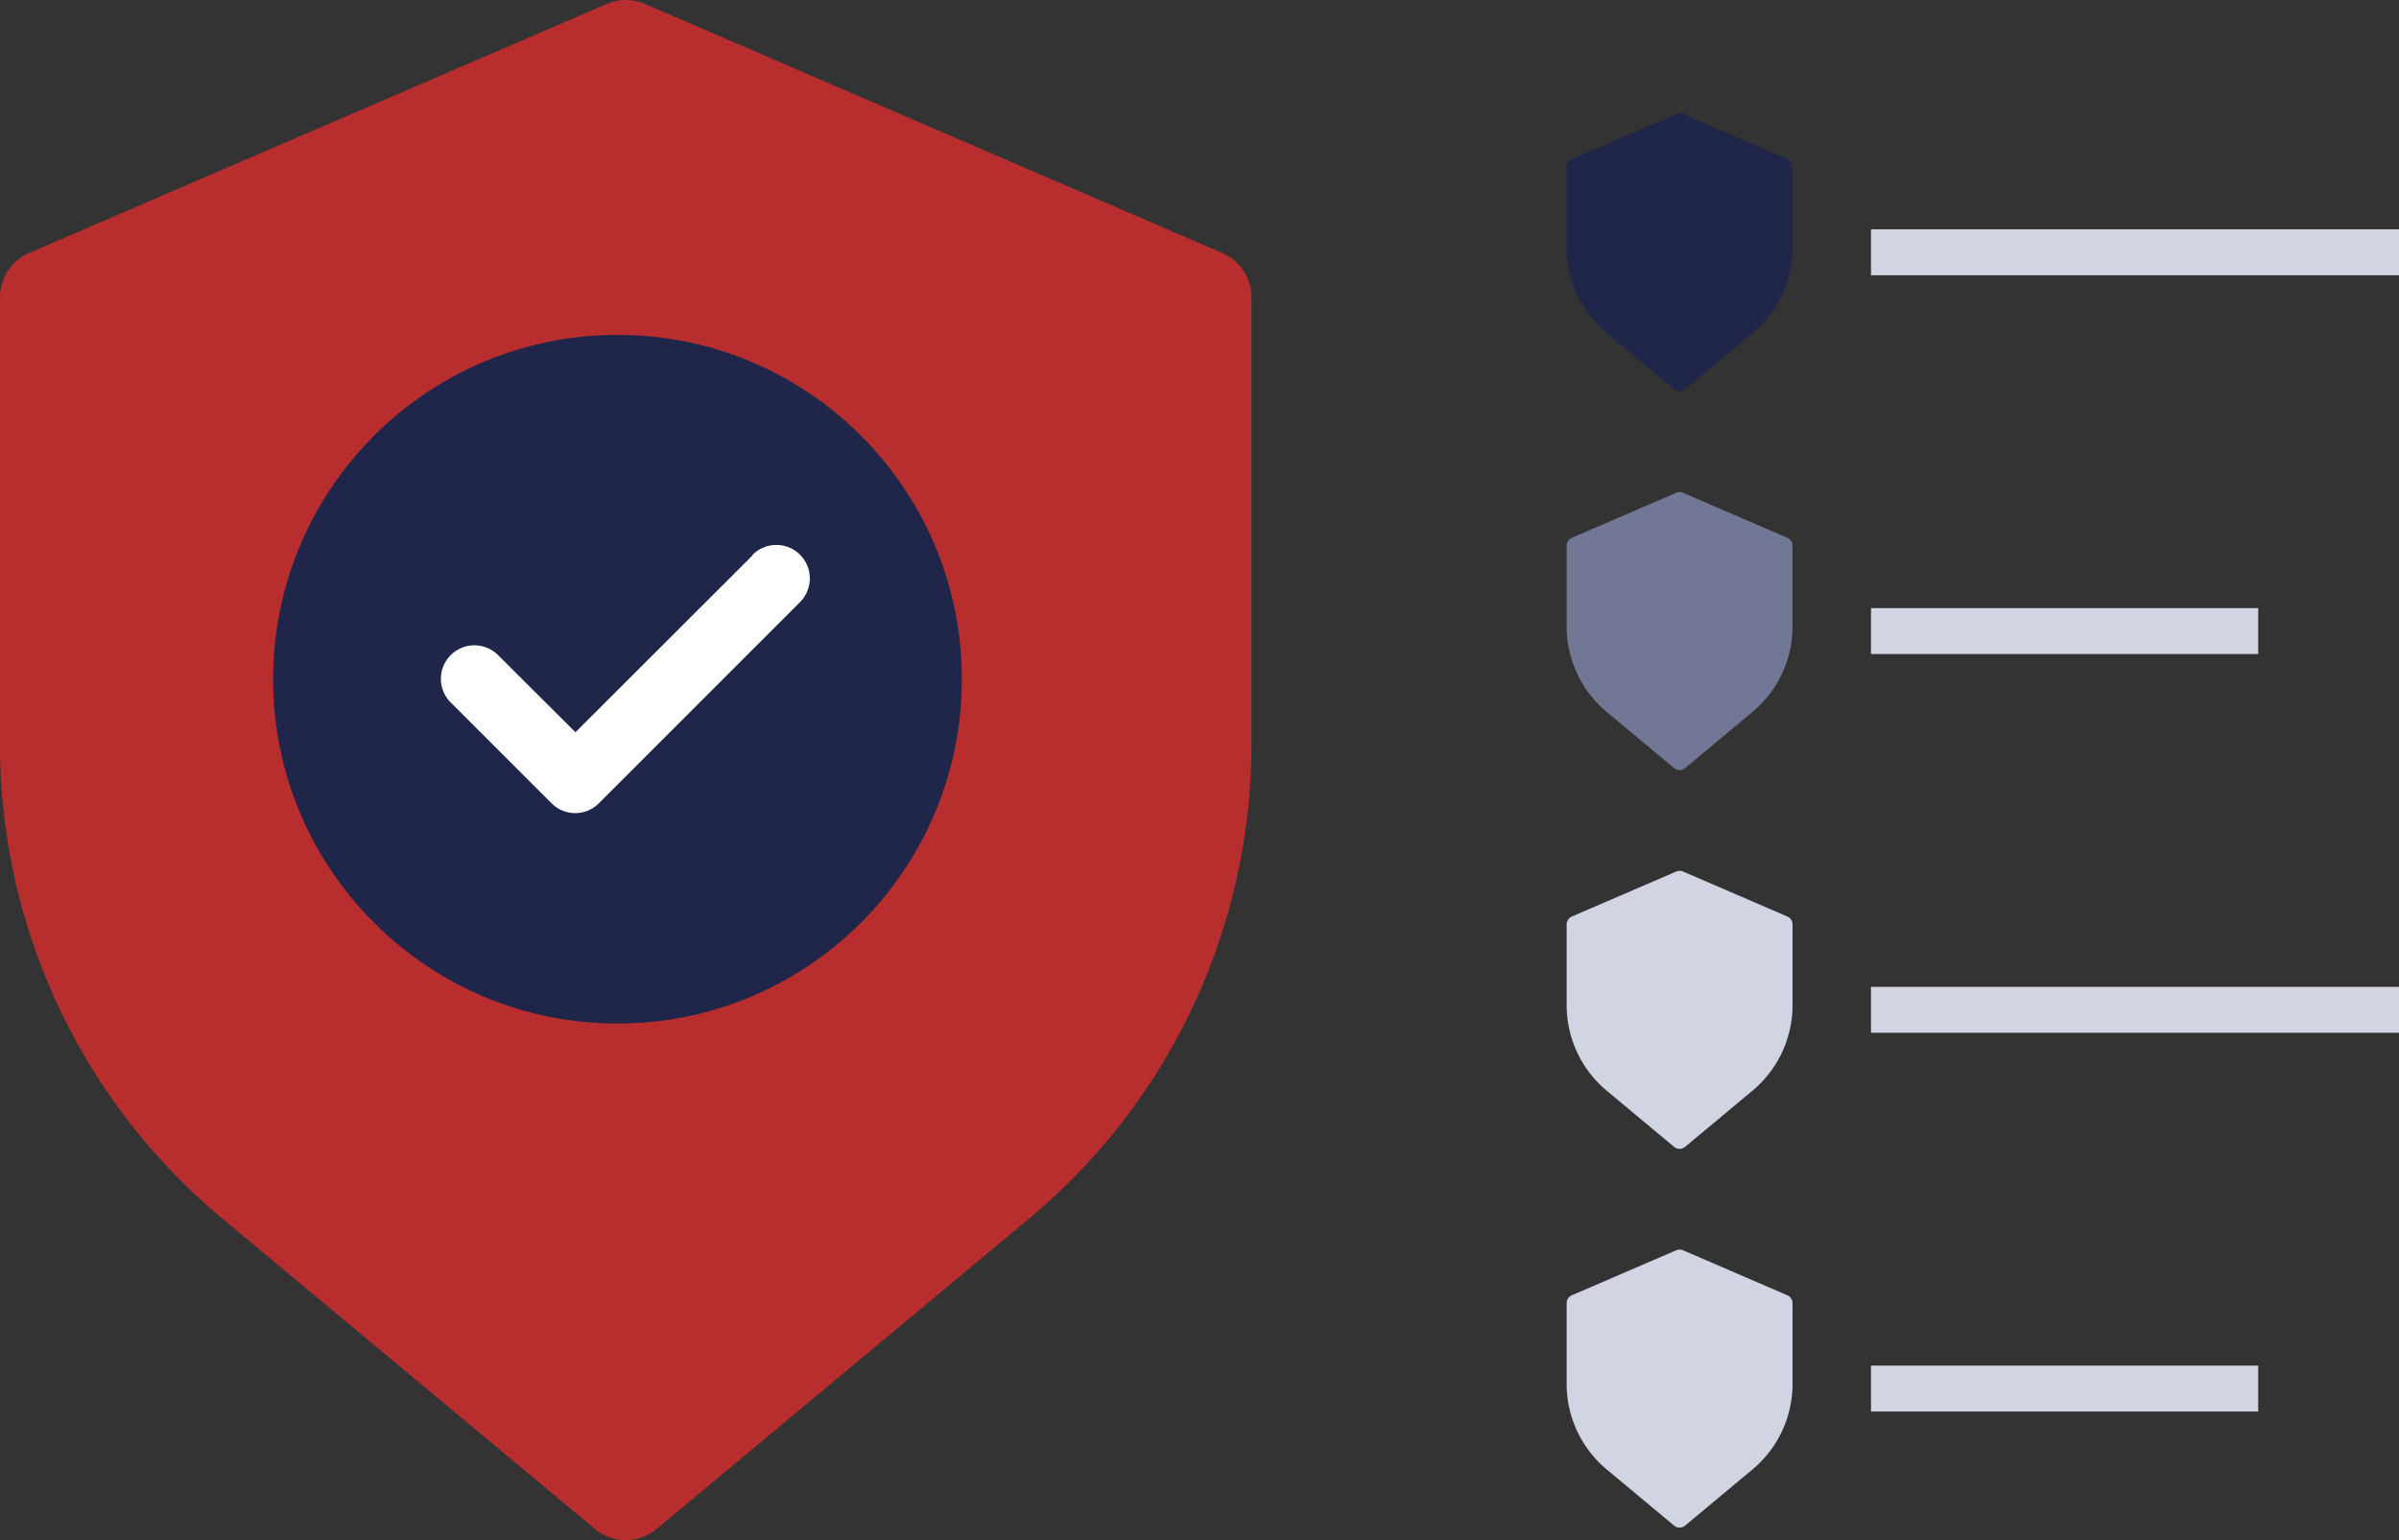 <svg xmlns="http://www.w3.org/2000/svg" width="104.5" height="67.097" viewBox="0 0 104.5 67.097">
  <rect x="0" y="0" width="104.5" height="67.097" fill="#333333" stroke="none"/>
  <g id="Group_362" data-name="Group 362" transform="translate(-1069.5 -2580.811)">
    <line id="Line_55" data-name="Line 55" x2="23" transform="translate(1151 2591.803)" fill="none" stroke="#d1d4e2" stroke-width="2"/>
    <line id="Line_56" data-name="Line 56" x2="16.867" transform="translate(1151 2608.303)" fill="none" stroke="#d1d4e2" stroke-width="2"/>
    <line id="Line_57" data-name="Line 57" x2="23" transform="translate(1151 2624.803)" fill="none" stroke="#d1d4e2" stroke-width="2"/>
    <line id="Line_58" data-name="Line 58" x2="16.867" transform="translate(1151 2641.303)" fill="none" stroke="#d1d4e2" stroke-width="2"/>
    <g id="Layer_2" data-name="Layer 2" transform="translate(1067.44 2591.975)">
      <path id="Path_416" data-name="Path 416" d="M62.014,33.884V14.452a2.1,2.1,0,0,0-1.258-1.925L35.6,1.674a2.1,2.1,0,0,0-1.677,0L8.758,12.527A2.1,2.1,0,0,0,7.5,14.452V33.884A26.88,26.88,0,0,0,17.2,54.6L33.415,68.11a2.1,2.1,0,0,0,2.684,0L52.311,54.6a26.88,26.88,0,0,0,9.7-20.715Z" transform="translate(-5.44 -12.664)" fill="#b82e2f"/>
      <circle id="Ellipse_108" data-name="Ellipse 108" cx="15" cy="15" r="15" transform="translate(13.958 3.425)" fill="#1f2649"/>
      <path id="Path_417" data-name="Path 417" d="M24.811,6.927l-7.723,7.714L13.736,11.3a1.459,1.459,0,1,0-2.063,2.063l4.372,4.372a1.457,1.457,0,0,0,2.063,0L26.851,8.99a1.459,1.459,0,1,0-2.063-2.063Z" transform="translate(10.039 6.095)" fill="#fff"/>
    </g>
    <path id="Path_416-2" data-name="Path 416" d="M17.34,7.345V3.837a.378.378,0,0,0-.227-.347L12.572,1.531a.378.378,0,0,0-.3,0L7.727,3.49a.378.378,0,0,0-.227.347V7.345a4.852,4.852,0,0,0,1.752,3.739l2.926,2.439a.378.378,0,0,0,.484,0l2.926-2.439A4.852,4.852,0,0,0,17.34,7.345Z" transform="translate(1130.243 2584.248)" fill="#1f2649"/>
    <path id="Path_574" data-name="Path 574" d="M17.34,7.345V3.837a.378.378,0,0,0-.227-.347L12.572,1.531a.378.378,0,0,0-.3,0L7.727,3.49a.378.378,0,0,0-.227.347V7.345a4.852,4.852,0,0,0,1.752,3.739l2.926,2.439a.378.378,0,0,0,.484,0l2.926-2.439A4.852,4.852,0,0,0,17.34,7.345Z" transform="translate(1130.243 2600.748)" fill="#717795"/>
    <path id="Path_575" data-name="Path 575" d="M17.34,7.345V3.837a.378.378,0,0,0-.227-.347L12.572,1.531a.378.378,0,0,0-.3,0L7.727,3.49a.378.378,0,0,0-.227.347V7.345a4.852,4.852,0,0,0,1.752,3.739l2.926,2.439a.378.378,0,0,0,.484,0l2.926-2.439A4.852,4.852,0,0,0,17.34,7.345Z" transform="translate(1130.243 2617.248)" fill="#d1d4e2"/>
    <path id="Path_576" data-name="Path 576" d="M17.34,7.345V3.837a.378.378,0,0,0-.227-.347L12.572,1.531a.378.378,0,0,0-.3,0L7.727,3.49a.378.378,0,0,0-.227.347V7.345a4.852,4.852,0,0,0,1.752,3.739l2.926,2.439a.378.378,0,0,0,.484,0l2.926-2.439A4.852,4.852,0,0,0,17.34,7.345Z" transform="translate(1130.243 2633.748)" fill="#d1d4e2"/>
  </g>
</svg>
